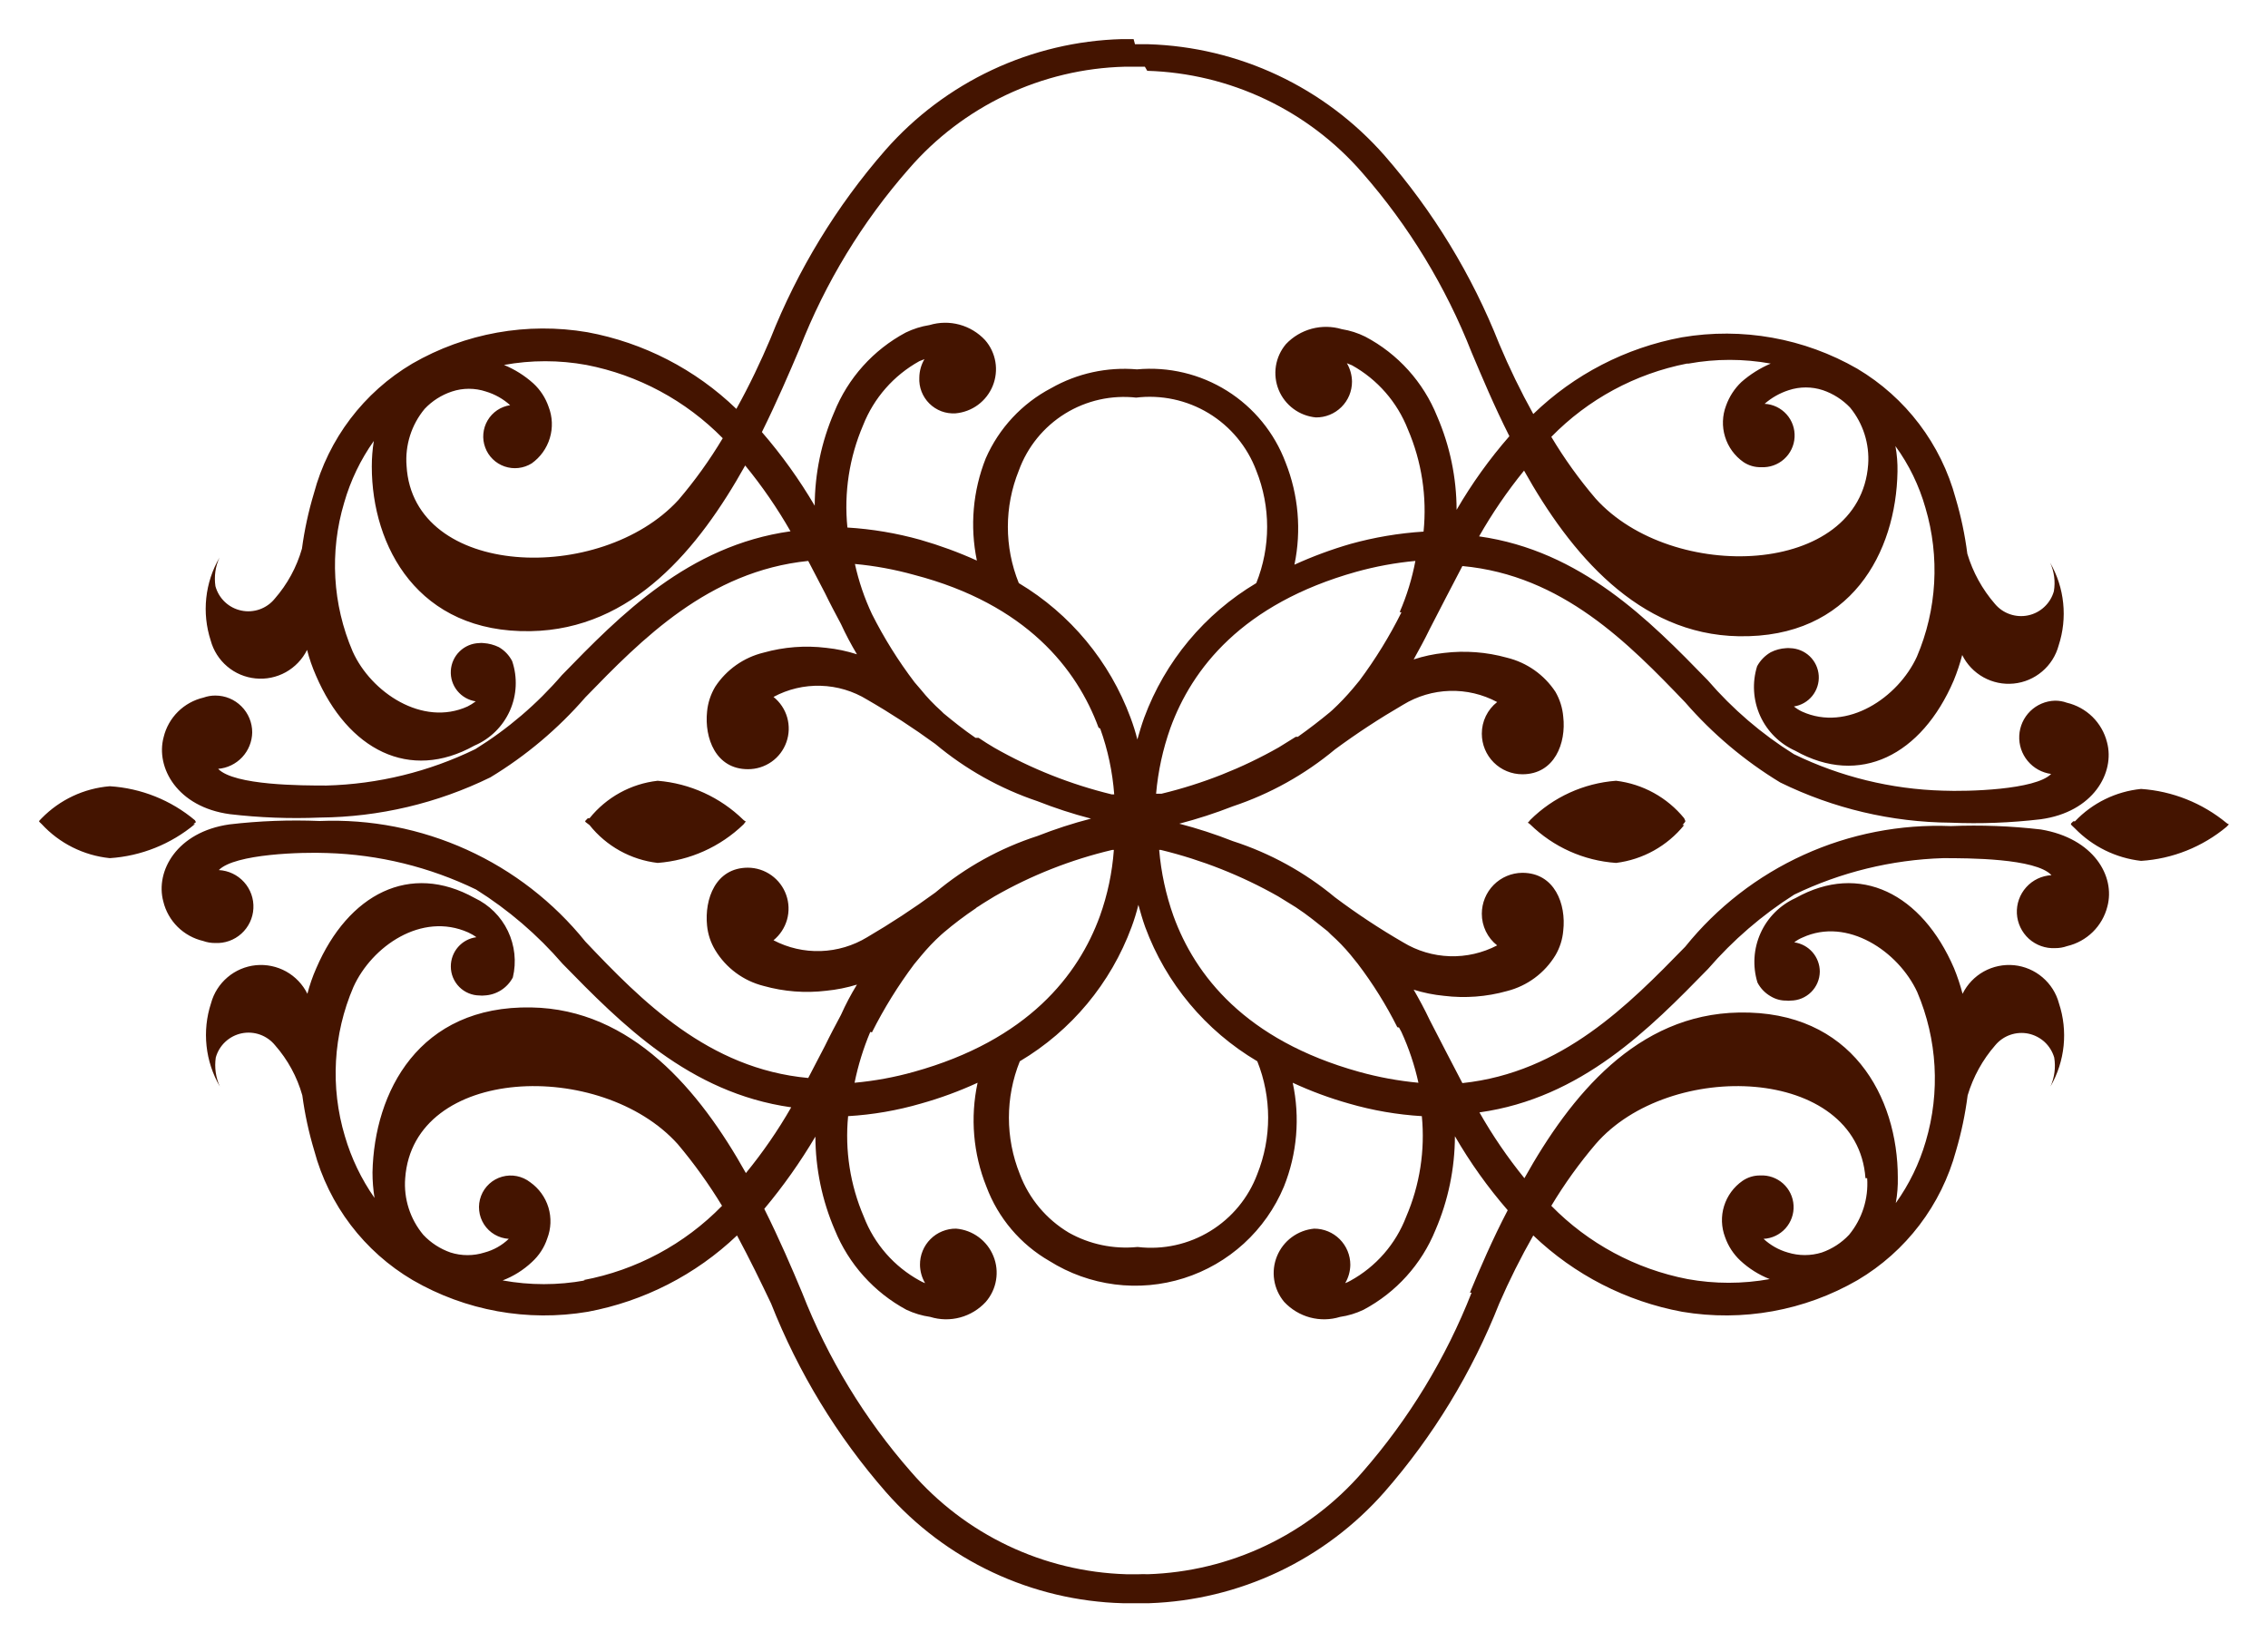 <?xml version="1.0" encoding="UTF-8"?> <svg xmlns="http://www.w3.org/2000/svg" viewBox="5661 5158.5 58 42"><path fill="#441400" stroke="none" fill-opacity="1" stroke-width="1" stroke-opacity="1" clip-rule="evenodd" fill-rule="evenodd" id="tSvgc01b21ea7b" d="M 5689.99 5159.5 C 5689.973 5159.5 5689.955 5159.5 5689.938 5159.5 C 5689.857 5159.5 5689.775 5159.5 5689.694 5159.5 C 5688.543 5159.531 5687.412 5159.8 5686.37 5160.289 C 5685.328 5160.778 5684.398 5161.477 5683.639 5162.342 C 5682.393 5163.769 5681.4 5165.4 5680.702 5167.162 C 5680.458 5167.737 5680.171 5168.347 5679.831 5168.957 C 5678.782 5167.944 5677.458 5167.262 5676.023 5166.996 C 5674.483 5166.734 5672.899 5167.017 5671.545 5167.798 C 5670.303 5168.532 5669.398 5169.725 5669.027 5171.119 C 5668.888 5171.581 5668.786 5172.053 5668.722 5172.531 C 5668.587 5173.004 5668.349 5173.442 5668.025 5173.812 C 5667.924 5173.937 5667.79 5174.03 5667.639 5174.084 C 5667.488 5174.137 5667.325 5174.148 5667.169 5174.114 C 5667.012 5174.081 5666.867 5174.005 5666.751 5173.895 C 5666.635 5173.785 5666.551 5173.645 5666.509 5173.49 C 5666.472 5173.241 5666.508 5172.986 5666.614 5172.758 C 5666.429 5173.075 5666.314 5173.428 5666.275 5173.793 C 5666.236 5174.158 5666.274 5174.527 5666.387 5174.876 C 5666.457 5175.136 5666.604 5175.368 5666.809 5175.542 C 5667.014 5175.717 5667.268 5175.824 5667.536 5175.85 C 5667.803 5175.877 5668.073 5175.821 5668.308 5175.691 C 5668.543 5175.56 5668.733 5175.361 5668.853 5175.12 C 5668.91 5175.344 5668.986 5175.562 5669.079 5175.774 C 5669.898 5177.683 5671.475 5178.493 5673.131 5177.569 C 5673.534 5177.397 5673.858 5177.079 5674.038 5176.678 C 5674.217 5176.277 5674.238 5175.824 5674.098 5175.408 C 5674.021 5175.258 5673.903 5175.134 5673.758 5175.05 C 5673.635 5174.99 5673.502 5174.955 5673.366 5174.946 C 5673.328 5174.941 5673.29 5174.941 5673.253 5174.946 C 5673.066 5174.952 5672.888 5175.027 5672.754 5175.158 C 5672.62 5175.288 5672.54 5175.464 5672.529 5175.651 C 5672.518 5175.838 5672.577 5176.022 5672.695 5176.167 C 5672.813 5176.312 5672.981 5176.408 5673.166 5176.436 C 5673.1 5176.487 5673.03 5176.53 5672.957 5176.567 C 5671.806 5177.09 5670.491 5176.209 5670.02 5175.163 C 5669.502 5173.959 5669.425 5172.61 5669.802 5171.354 C 5669.964 5170.789 5670.22 5170.256 5670.56 5169.777 C 5670.525 5169.993 5670.508 5170.212 5670.508 5170.431 C 5670.508 5172.479 5671.693 5174.693 5674.568 5174.641 C 5677.182 5174.597 5678.873 5172.523 5680.057 5170.404 C 5680.49 5170.932 5680.877 5171.495 5681.216 5172.087 C 5678.602 5172.453 5676.86 5174.231 5675.37 5175.765 C 5674.733 5176.505 5673.987 5177.142 5673.157 5177.657 C 5671.969 5178.236 5670.671 5178.554 5669.349 5178.589 C 5668.731 5178.589 5666.988 5178.589 5666.579 5178.162 C 5666.814 5178.143 5667.033 5178.036 5667.194 5177.864 C 5667.355 5177.691 5667.446 5177.465 5667.45 5177.229 C 5667.45 5176.98 5667.351 5176.74 5667.174 5176.564 C 5666.998 5176.387 5666.759 5176.288 5666.509 5176.288 C 5666.405 5176.287 5666.302 5176.305 5666.204 5176.34 C 5665.957 5176.398 5665.731 5176.523 5665.551 5176.701 C 5665.371 5176.88 5665.244 5177.105 5665.185 5177.351 C 5664.975 5178.127 5665.533 5179.138 5666.875 5179.321 C 5667.641 5179.411 5668.413 5179.44 5669.184 5179.408 C 5670.694 5179.395 5672.183 5179.044 5673.54 5178.38 C 5674.452 5177.828 5675.272 5177.137 5675.971 5176.332 C 5677.409 5174.85 5679.117 5173.106 5681.669 5172.845 C 5681.812 5173.118 5681.954 5173.391 5682.096 5173.664 C 5682.227 5173.935 5682.366 5174.196 5682.506 5174.458 C 5682.628 5174.723 5682.765 5174.982 5682.915 5175.233 C 5682.66 5175.151 5682.398 5175.096 5682.131 5175.068 C 5681.594 5175.002 5681.049 5175.044 5680.528 5175.19 C 5680.02 5175.313 5679.578 5175.625 5679.291 5176.061 C 5679.175 5176.255 5679.103 5176.473 5679.082 5176.698 C 5679.012 5177.369 5679.3 5178.171 5680.127 5178.171 C 5680.343 5178.172 5680.553 5178.106 5680.73 5177.982 C 5680.906 5177.859 5681.039 5177.683 5681.111 5177.479 C 5681.183 5177.276 5681.19 5177.056 5681.131 5176.848 C 5681.072 5176.641 5680.949 5176.457 5680.781 5176.323 C 5681.151 5176.124 5681.568 5176.025 5681.988 5176.038 C 5682.408 5176.05 5682.818 5176.172 5683.177 5176.393 C 5683.777 5176.739 5684.359 5177.118 5684.919 5177.526 C 5685.692 5178.173 5686.578 5178.669 5687.533 5178.99 C 5687.98 5179.166 5688.436 5179.315 5688.901 5179.435 C 5688.436 5179.555 5687.98 5179.703 5687.533 5179.879 C 5686.577 5180.188 5685.689 5180.679 5684.919 5181.326 C 5684.358 5181.736 5683.776 5182.117 5683.177 5182.468 C 5682.818 5182.686 5682.409 5182.808 5681.989 5182.822 C 5681.569 5182.836 5681.153 5182.741 5680.781 5182.546 C 5680.948 5182.41 5681.068 5182.226 5681.127 5182.019 C 5681.185 5181.812 5681.178 5181.591 5681.106 5181.388 C 5681.035 5181.185 5680.902 5181.009 5680.727 5180.884 C 5680.552 5180.759 5680.342 5180.691 5680.127 5180.69 C 5679.3 5180.69 5679.012 5181.492 5679.082 5182.172 C 5679.104 5182.394 5679.175 5182.608 5679.291 5182.799 C 5679.567 5183.255 5680.011 5183.584 5680.528 5183.714 C 5681.049 5183.86 5681.594 5183.902 5682.131 5183.837 C 5682.397 5183.811 5682.66 5183.758 5682.915 5183.68 C 5682.762 5183.929 5682.625 5184.188 5682.506 5184.455 C 5682.366 5184.717 5682.227 5184.978 5682.096 5185.248 C 5681.954 5185.522 5681.812 5185.795 5681.669 5186.068 C 5679.117 5185.833 5677.409 5184.098 5675.971 5182.581 C 5675.158 5181.572 5674.12 5180.766 5672.94 5180.231 C 5671.759 5179.695 5670.47 5179.443 5669.175 5179.496 C 5668.404 5179.464 5667.632 5179.493 5666.866 5179.583 C 5665.524 5179.775 5664.967 5180.777 5665.176 5181.553 C 5665.235 5181.799 5665.362 5182.024 5665.542 5182.203 C 5665.722 5182.381 5665.948 5182.506 5666.195 5182.564 C 5666.293 5182.599 5666.396 5182.617 5666.5 5182.616 C 5666.747 5182.629 5666.99 5182.543 5667.173 5182.377 C 5667.357 5182.211 5667.468 5181.979 5667.48 5181.731 C 5667.493 5181.484 5667.407 5181.242 5667.241 5181.058 C 5667.075 5180.874 5666.843 5180.764 5666.596 5180.751 C 5667.006 5180.332 5668.748 5180.289 5669.367 5180.315 C 5670.687 5180.354 5671.985 5180.672 5673.174 5181.248 C 5674.002 5181.768 5674.748 5182.408 5675.387 5183.148 C 5676.877 5184.673 5678.62 5186.451 5681.234 5186.818 C 5680.895 5187.409 5680.507 5187.972 5680.075 5188.5 C 5678.89 5186.382 5677.156 5184.307 5674.586 5184.264 C 5671.711 5184.211 5670.569 5186.425 5670.526 5188.482 C 5670.526 5188.701 5670.543 5188.92 5670.578 5189.136 C 5670.241 5188.655 5669.985 5188.122 5669.82 5187.558 C 5669.442 5186.3 5669.519 5184.948 5670.038 5183.741 C 5670.508 5182.703 5671.78 5181.814 5672.974 5182.346 C 5673.047 5182.38 5673.118 5182.42 5673.183 5182.468 C 5673.001 5182.491 5672.834 5182.581 5672.714 5182.719 C 5672.594 5182.857 5672.528 5183.034 5672.529 5183.218 C 5672.529 5183.414 5672.608 5183.603 5672.747 5183.742 C 5672.885 5183.88 5673.074 5183.958 5673.27 5183.958 C 5673.308 5183.963 5673.346 5183.963 5673.383 5183.958 C 5673.535 5183.952 5673.682 5183.906 5673.811 5183.825 C 5673.939 5183.744 5674.044 5183.631 5674.115 5183.497 C 5674.211 5183.097 5674.165 5182.678 5673.988 5182.308 C 5673.81 5181.938 5673.511 5181.641 5673.14 5181.466 C 5671.484 5180.542 5669.907 5181.361 5669.088 5183.261 C 5668.994 5183.472 5668.919 5183.691 5668.861 5183.915 C 5668.742 5183.674 5668.552 5183.475 5668.317 5183.344 C 5668.081 5183.214 5667.812 5183.158 5667.544 5183.184 C 5667.277 5183.211 5667.023 5183.318 5666.818 5183.493 C 5666.613 5183.667 5666.466 5183.899 5666.396 5184.159 C 5666.281 5184.509 5666.243 5184.88 5666.282 5185.247 C 5666.321 5185.613 5666.437 5185.967 5666.622 5186.286 C 5666.517 5186.054 5666.481 5185.797 5666.518 5185.545 C 5666.561 5185.391 5666.645 5185.252 5666.762 5185.143 C 5666.879 5185.033 5667.024 5184.959 5667.18 5184.926 C 5667.337 5184.894 5667.499 5184.905 5667.65 5184.959 C 5667.8 5185.013 5667.933 5185.107 5668.034 5185.231 C 5668.359 5185.601 5668.597 5186.038 5668.731 5186.512 C 5668.795 5186.99 5668.897 5187.462 5669.036 5187.925 C 5669.408 5189.316 5670.313 5190.506 5671.554 5191.237 C 5672.907 5192.021 5674.49 5192.307 5676.032 5192.047 C 5677.466 5191.779 5678.792 5191.101 5679.848 5190.095 C 5680.171 5190.696 5680.467 5191.306 5680.72 5191.838 C 5681.416 5193.601 5682.409 5195.232 5683.656 5196.658 C 5684.416 5197.523 5685.345 5198.222 5686.387 5198.711 C 5687.429 5199.2 5688.561 5199.469 5689.711 5199.5 C 5689.755 5199.5 5689.964 5199.5 5690.06 5199.5 C 5690.077 5199.5 5690.095 5199.5 5690.112 5199.5 C 5690.191 5199.5 5690.33 5199.5 5690.391 5199.5 C 5691.534 5199.461 5692.656 5199.188 5693.69 5198.7 C 5694.724 5198.211 5695.647 5197.516 5696.403 5196.658 C 5697.65 5195.232 5698.643 5193.601 5699.339 5191.838 C 5699.598 5191.242 5699.889 5190.66 5700.211 5190.095 C 5701.263 5191.102 5702.586 5191.781 5704.018 5192.047 C 5705.562 5192.307 5707.149 5192.021 5708.505 5191.237 C 5709.744 5190.504 5710.648 5189.315 5711.023 5187.925 C 5711.159 5187.462 5711.258 5186.99 5711.319 5186.512 C 5711.46 5186.04 5711.701 5185.602 5712.025 5185.231 C 5712.126 5185.109 5712.259 5185.017 5712.408 5184.965 C 5712.557 5184.913 5712.718 5184.902 5712.873 5184.934 C 5713.028 5184.967 5713.171 5185.041 5713.288 5185.148 C 5713.404 5185.256 5713.488 5185.393 5713.533 5185.545 C 5713.574 5185.796 5713.541 5186.054 5713.437 5186.286 C 5713.621 5185.967 5713.735 5185.612 5713.773 5185.246 C 5713.81 5184.879 5713.77 5184.509 5713.654 5184.159 C 5713.585 5183.899 5713.437 5183.667 5713.232 5183.493 C 5713.027 5183.318 5712.774 5183.211 5712.506 5183.184 C 5712.238 5183.158 5711.969 5183.214 5711.733 5183.344 C 5711.498 5183.475 5711.308 5183.674 5711.189 5183.915 C 5711.131 5183.692 5711.058 5183.474 5710.971 5183.261 C 5710.152 5181.361 5708.566 5180.542 5706.919 5181.466 C 5706.522 5181.646 5706.203 5181.964 5706.024 5182.362 C 5705.844 5182.76 5705.816 5183.21 5705.944 5183.627 C 5706.022 5183.778 5706.144 5183.902 5706.292 5183.985 C 5706.411 5184.055 5706.546 5184.091 5706.684 5184.089 C 5706.719 5184.094 5706.754 5184.094 5706.789 5184.089 C 5706.986 5184.089 5707.175 5184.011 5707.315 5183.873 C 5707.456 5183.734 5707.536 5183.546 5707.538 5183.348 C 5707.538 5183.166 5707.471 5182.989 5707.351 5182.851 C 5707.231 5182.714 5707.065 5182.624 5706.885 5182.599 C 5706.949 5182.549 5707.019 5182.508 5707.094 5182.477 C 5708.244 5181.945 5709.551 5182.834 5710.03 5183.871 C 5710.544 5185.08 5710.621 5186.43 5710.248 5187.689 C 5710.083 5188.255 5709.824 5188.788 5709.481 5189.267 C 5709.52 5189.051 5709.538 5188.832 5709.533 5188.613 C 5709.533 5186.556 5708.357 5184.342 5705.473 5184.394 C 5702.859 5184.438 5701.169 5186.512 5699.984 5188.631 C 5699.555 5188.103 5699.17 5187.54 5698.834 5186.948 C 5701.448 5186.582 5703.19 5184.804 5704.68 5183.279 C 5705.319 5182.541 5706.061 5181.901 5706.885 5181.378 C 5708.074 5180.805 5709.372 5180.487 5710.692 5180.446 C 5711.319 5180.446 5713.062 5180.446 5713.463 5180.882 C 5713.216 5180.894 5712.983 5181.005 5712.818 5181.189 C 5712.652 5181.373 5712.566 5181.615 5712.578 5181.862 C 5712.591 5182.109 5712.702 5182.342 5712.885 5182.508 C 5713.069 5182.673 5713.311 5182.76 5713.559 5182.747 C 5713.663 5182.748 5713.766 5182.73 5713.864 5182.695 C 5714.111 5182.637 5714.338 5182.512 5714.52 5182.333 C 5714.701 5182.155 5714.83 5181.93 5714.892 5181.684 C 5715.101 5180.908 5714.543 5179.94 5713.193 5179.713 C 5712.429 5179.624 5711.66 5179.595 5710.892 5179.626 C 5709.597 5179.574 5708.308 5179.825 5707.128 5180.361 C 5705.948 5180.897 5704.909 5181.702 5704.096 5182.712 C 5702.65 5184.194 5700.951 5185.928 5698.398 5186.199 C 5698.256 5185.926 5698.114 5185.652 5697.971 5185.379 C 5697.835 5185.115 5697.698 5184.85 5697.562 5184.586 C 5697.431 5184.307 5697.292 5184.054 5697.152 5183.81 C 5697.405 5183.889 5697.664 5183.942 5697.928 5183.967 C 5698.468 5184.033 5699.016 5183.992 5699.539 5183.845 C 5700.056 5183.714 5700.5 5183.386 5700.777 5182.93 C 5700.89 5182.738 5700.958 5182.524 5700.977 5182.302 C 5701.056 5181.623 5700.759 5180.821 5699.932 5180.821 C 5699.656 5180.823 5699.392 5180.934 5699.198 5181.13 C 5699.004 5181.326 5698.895 5181.591 5698.895 5181.867 C 5698.894 5182.023 5698.93 5182.177 5698.997 5182.317 C 5699.065 5182.458 5699.164 5182.581 5699.287 5182.677 C 5698.913 5182.872 5698.495 5182.968 5698.074 5182.954 C 5697.653 5182.94 5697.242 5182.818 5696.882 5182.599 C 5696.279 5182.25 5695.697 5181.866 5695.14 5181.448 C 5694.368 5180.806 5693.481 5180.318 5692.526 5180.01 C 5692.079 5179.834 5691.622 5179.685 5691.158 5179.565 C 5691.622 5179.444 5692.079 5179.296 5692.526 5179.121 C 5693.48 5178.803 5694.367 5178.309 5695.14 5177.665 C 5695.699 5177.253 5696.281 5176.872 5696.882 5176.523 C 5697.242 5176.303 5697.654 5176.181 5698.075 5176.169 C 5698.497 5176.156 5698.915 5176.255 5699.287 5176.454 C 5699.164 5176.55 5699.065 5176.673 5698.997 5176.813 C 5698.929 5176.954 5698.894 5177.108 5698.895 5177.264 C 5698.895 5177.539 5699.004 5177.803 5699.199 5177.998 C 5699.393 5178.192 5699.657 5178.301 5699.932 5178.301 C 5700.759 5178.301 5701.056 5177.5 5700.977 5176.828 C 5700.958 5176.604 5700.89 5176.387 5700.777 5176.192 C 5700.489 5175.755 5700.047 5175.444 5699.539 5175.32 C 5699.016 5175.174 5698.468 5175.133 5697.928 5175.198 C 5697.664 5175.226 5697.404 5175.281 5697.152 5175.364 C 5697.292 5175.111 5697.431 5174.859 5697.562 5174.588 C 5697.698 5174.324 5697.835 5174.059 5697.971 5173.795 C 5698.114 5173.522 5698.256 5173.249 5698.398 5172.976 C 5700.951 5173.211 5702.65 5174.954 5704.096 5176.462 C 5704.795 5177.267 5705.615 5177.958 5706.527 5178.511 C 5707.884 5179.176 5709.373 5179.528 5710.884 5179.539 C 5711.652 5179.571 5712.421 5179.542 5713.184 5179.452 C 5714.534 5179.269 5715.092 5178.258 5714.883 5177.482 C 5714.821 5177.235 5714.692 5177.011 5714.511 5176.832 C 5714.329 5176.654 5714.102 5176.529 5713.855 5176.471 C 5713.757 5176.435 5713.654 5176.418 5713.55 5176.419 C 5713.314 5176.426 5713.089 5176.522 5712.92 5176.687 C 5712.751 5176.853 5712.651 5177.075 5712.639 5177.312 C 5712.627 5177.548 5712.704 5177.78 5712.855 5177.961 C 5713.006 5178.143 5713.22 5178.261 5713.454 5178.293 C 5713.053 5178.702 5711.311 5178.746 5710.683 5178.72 C 5709.362 5178.683 5708.064 5178.365 5706.876 5177.787 C 5706.051 5177.271 5705.307 5176.633 5704.672 5175.896 C 5703.181 5174.362 5701.43 5172.583 5698.825 5172.217 C 5699.161 5171.626 5699.546 5171.063 5699.975 5170.535 C 5701.16 5172.653 5702.894 5174.728 5705.464 5174.771 C 5708.348 5174.824 5709.49 5172.61 5709.525 5170.561 C 5709.529 5170.342 5709.512 5170.123 5709.472 5169.908 C 5709.819 5170.384 5710.078 5170.918 5710.239 5171.485 C 5710.612 5172.742 5710.535 5174.089 5710.021 5175.294 C 5709.542 5176.34 5708.235 5177.221 5707.085 5176.698 C 5707.01 5176.663 5706.94 5176.619 5706.876 5176.567 C 5707.061 5176.539 5707.229 5176.442 5707.347 5176.296 C 5707.464 5176.15 5707.523 5175.965 5707.511 5175.778 C 5707.499 5175.591 5707.417 5175.415 5707.282 5175.285 C 5707.146 5175.155 5706.967 5175.081 5706.78 5175.076 C 5706.745 5175.072 5706.71 5175.072 5706.675 5175.076 C 5706.539 5175.083 5706.405 5175.119 5706.283 5175.181 C 5706.136 5175.266 5706.016 5175.389 5705.935 5175.538 C 5705.805 5175.956 5705.833 5176.406 5706.012 5176.805 C 5706.192 5177.203 5706.512 5177.521 5706.911 5177.7 C 5708.557 5178.624 5710.143 5177.813 5710.962 5175.904 C 5711.049 5175.692 5711.122 5175.473 5711.18 5175.251 C 5711.299 5175.492 5711.489 5175.691 5711.725 5175.822 C 5711.96 5175.952 5712.229 5176.008 5712.497 5175.981 C 5712.765 5175.955 5713.018 5175.847 5713.223 5175.673 C 5713.429 5175.499 5713.576 5175.267 5713.646 5175.007 C 5713.76 5174.658 5713.8 5174.289 5713.762 5173.924 C 5713.725 5173.56 5713.611 5173.207 5713.428 5172.889 C 5713.533 5173.117 5713.566 5173.373 5713.524 5173.621 C 5713.481 5173.774 5713.397 5173.912 5713.281 5174.02 C 5713.166 5174.129 5713.023 5174.204 5712.867 5174.237 C 5712.712 5174.27 5712.551 5174.26 5712.401 5174.208 C 5712.251 5174.157 5712.118 5174.065 5712.016 5173.943 C 5711.693 5173.571 5711.453 5173.134 5711.311 5172.662 C 5711.25 5172.184 5711.151 5171.712 5711.014 5171.25 C 5710.64 5169.857 5709.736 5168.665 5708.496 5167.929 C 5707.139 5167.148 5705.553 5166.864 5704.009 5167.127 C 5702.578 5167.393 5701.257 5168.075 5700.211 5169.088 C 5699.888 5168.506 5699.597 5167.906 5699.339 5167.293 C 5698.642 5165.53 5697.649 5163.9 5696.403 5162.472 C 5695.644 5161.611 5694.717 5160.914 5693.678 5160.425 C 5692.64 5159.936 5691.512 5159.666 5690.365 5159.631 C 5690.252 5159.631 5690.138 5159.631 5690.025 5159.631C 5690.013 5159.587 5690.002 5159.544 5689.99 5159.5Z M 5671.397 5170.413 C 5671.356 5169.886 5671.521 5169.364 5671.859 5168.957 C 5672.05 5168.754 5672.29 5168.601 5672.556 5168.513 C 5672.838 5168.419 5673.144 5168.419 5673.427 5168.513 C 5673.656 5168.582 5673.868 5168.701 5674.046 5168.862 C 5673.927 5168.88 5673.814 5168.924 5673.714 5168.991 C 5673.614 5169.059 5673.531 5169.147 5673.47 5169.251 C 5673.409 5169.354 5673.372 5169.47 5673.361 5169.59 C 5673.35 5169.71 5673.366 5169.83 5673.408 5169.943 C 5673.449 5170.056 5673.515 5170.158 5673.601 5170.242 C 5673.687 5170.326 5673.79 5170.39 5673.904 5170.429 C 5674.018 5170.468 5674.139 5170.482 5674.258 5170.468 C 5674.377 5170.455 5674.492 5170.415 5674.595 5170.352 C 5674.818 5170.194 5674.982 5169.966 5675.061 5169.703 C 5675.14 5169.441 5675.129 5169.16 5675.03 5168.905 C 5674.951 5168.675 5674.817 5168.468 5674.638 5168.304 C 5674.417 5168.105 5674.163 5167.946 5673.889 5167.833 C 5674.586 5167.706 5675.3 5167.706 5675.997 5167.833 C 5677.322 5168.09 5678.537 5168.744 5679.483 5169.707 C 5679.15 5170.264 5678.771 5170.792 5678.35 5171.285C 5676.363 5173.455 5671.562 5173.289 5671.397 5170.413Z M 5690.042 5168.67 C 5690.691 5168.589 5691.349 5168.729 5691.908 5169.067 C 5692.468 5169.406 5692.897 5169.923 5693.127 5170.535 C 5693.497 5171.458 5693.497 5172.489 5693.127 5173.412 C 5691.806 5174.197 5690.794 5175.413 5690.26 5176.855 C 5690.191 5177.046 5690.138 5177.229 5690.086 5177.412 C 5690.039 5177.223 5689.98 5177.037 5689.912 5176.855 C 5689.379 5175.415 5688.371 5174.2 5687.054 5173.412 C 5686.681 5172.489 5686.681 5171.458 5687.054 5170.535 C 5687.273 5169.93 5687.69 5169.417 5688.237 5169.078 C 5688.784 5168.74 5689.43 5168.596 5690.069 5168.67C 5690.06 5168.67 5690.051 5168.67 5690.042 5168.67Z M 5696.839 5174.161 C 5696.534 5174.773 5696.175 5175.356 5695.767 5175.904 C 5695.709 5175.974 5695.651 5176.044 5695.593 5176.114 C 5695.432 5176.304 5695.261 5176.485 5695.078 5176.654 C 5695.055 5176.674 5695.032 5176.695 5695.009 5176.715 C 5694.756 5176.924 5694.486 5177.133 5694.19 5177.343 C 5694.172 5177.343 5694.155 5177.343 5694.137 5177.343 C 5693.992 5177.433 5693.847 5177.523 5693.702 5177.613 C 5692.763 5178.146 5691.754 5178.545 5690.705 5178.798 C 5690.658 5178.798 5690.612 5178.798 5690.565 5178.798 C 5690.615 5178.224 5690.738 5177.659 5690.931 5177.116 C 5691.48 5175.608 5692.761 5173.943 5695.68 5173.124 C 5696.176 5172.986 5696.683 5172.892 5697.196 5172.845 C 5697.111 5173.294 5696.977 5173.733 5696.795 5174.152C 5696.81 5174.155 5696.824 5174.158 5696.839 5174.161Z M 5696.778 5184.778 C 5696.798 5184.816 5696.818 5184.853 5696.839 5184.891 C 5697.03 5185.307 5697.176 5185.743 5697.274 5186.19 C 5696.762 5186.142 5696.254 5186.049 5695.758 5185.911 C 5692.839 5185.1 5691.559 5183.435 5691.01 5181.927 C 5690.816 5181.382 5690.693 5180.814 5690.644 5180.236 C 5690.658 5180.236 5690.673 5180.236 5690.687 5180.236 C 5691.736 5180.491 5692.745 5180.89 5693.685 5181.422 C 5693.836 5181.515 5693.986 5181.608 5694.137 5181.701 C 5694.443 5181.901 5694.704 5182.119 5694.957 5182.32 C 5694.983 5182.346 5695.009 5182.372 5695.035 5182.398 C 5695.217 5182.56 5695.385 5182.734 5695.54 5182.921 C 5695.601 5182.997 5695.662 5183.072 5695.723 5183.148 C 5696.109 5183.656 5696.448 5184.199 5696.734 5184.769C 5696.749 5184.772 5696.763 5184.775 5696.778 5184.778Z M 5690.077 5190.391 C 5689.473 5190.449 5688.865 5190.322 5688.335 5190.025 C 5687.759 5189.682 5687.316 5189.154 5687.08 5188.526 C 5686.708 5187.6 5686.708 5186.566 5687.08 5185.641 C 5688.398 5184.858 5689.407 5183.645 5689.938 5182.207 C 5690.007 5182.021 5690.065 5181.832 5690.112 5181.64 C 5690.164 5181.823 5690.217 5182.015 5690.286 5182.207 C 5690.818 5183.647 5691.831 5184.86 5693.153 5185.641 C 5693.523 5186.567 5693.523 5187.6 5693.153 5188.526 C 5692.926 5189.133 5692.502 5189.646 5691.949 5189.984 C 5691.397 5190.322 5690.747 5190.466 5690.104 5190.391C 5690.095 5190.391 5690.086 5190.391 5690.077 5190.391Z M 5683.299 5184.9 C 5683.607 5184.288 5683.968 5183.705 5684.379 5183.157 C 5684.437 5183.087 5684.495 5183.017 5684.553 5182.947 C 5684.711 5182.755 5684.883 5182.574 5685.067 5182.407 C 5685.091 5182.387 5685.114 5182.366 5685.137 5182.346 C 5685.398 5182.124 5685.672 5181.918 5685.956 5181.727 C 5685.973 5181.708 5685.994 5181.693 5686.017 5181.684 C 5686.157 5181.588 5686.296 5181.509 5686.435 5181.422 C 5687.375 5180.884 5688.388 5180.485 5689.441 5180.236 C 5689.456 5180.236 5689.47 5180.236 5689.485 5180.236 C 5689.443 5180.814 5689.323 5181.383 5689.128 5181.927 C 5688.579 5183.435 5687.289 5185.1 5684.37 5185.911 C 5683.875 5186.05 5683.367 5186.143 5682.854 5186.19 C 5682.944 5185.745 5683.079 5185.31 5683.255 5184.891C 5683.27 5184.894 5683.284 5184.897 5683.299 5184.9Z M 5689.136 5177.133 C 5689.331 5177.675 5689.451 5178.241 5689.494 5178.816 C 5689.473 5178.816 5689.453 5178.816 5689.433 5178.816 C 5688.38 5178.56 5687.368 5178.158 5686.427 5177.622 C 5686.296 5177.543 5686.165 5177.465 5686.026 5177.369 C 5686 5177.369 5685.974 5177.369 5685.947 5177.369 C 5685.642 5177.16 5685.381 5176.95 5685.128 5176.741 C 5685.111 5176.724 5685.094 5176.706 5685.076 5176.689 C 5684.884 5176.518 5684.706 5176.332 5684.545 5176.131 C 5684.492 5176.07 5684.44 5176.009 5684.388 5175.948 C 5683.972 5175.401 5683.608 5174.818 5683.299 5174.205 C 5683.106 5173.795 5682.96 5173.365 5682.863 5172.923 C 5683.376 5172.97 5683.883 5173.064 5684.379 5173.202 C 5687.254 5173.952 5688.544 5175.617 5689.093 5177.107C 5689.107 5177.116 5689.122 5177.125 5689.136 5177.133Z M 5675.962 5191.245 C 5675.265 5191.372 5674.551 5191.372 5673.854 5191.245 C 5674.132 5191.139 5674.386 5190.979 5674.603 5190.775 C 5674.783 5190.611 5674.919 5190.404 5674.995 5190.173 C 5675.093 5189.919 5675.104 5189.64 5675.025 5189.379 C 5674.946 5189.119 5674.782 5188.892 5674.56 5188.735 C 5674.46 5188.657 5674.343 5188.603 5674.218 5188.578 C 5674.093 5188.553 5673.965 5188.558 5673.842 5188.592 C 5673.72 5188.626 5673.607 5188.688 5673.513 5188.774 C 5673.419 5188.86 5673.347 5188.966 5673.302 5189.085 C 5673.257 5189.204 5673.24 5189.332 5673.254 5189.458 C 5673.267 5189.585 5673.31 5189.706 5673.379 5189.813 C 5673.448 5189.92 5673.541 5190.009 5673.651 5190.073 C 5673.761 5190.137 5673.884 5190.174 5674.011 5190.182 C 5673.837 5190.349 5673.624 5190.469 5673.392 5190.531 C 5673.109 5190.621 5672.804 5190.621 5672.521 5190.531 C 5672.255 5190.438 5672.016 5190.283 5671.824 5190.078 C 5671.487 5189.674 5671.321 5189.155 5671.362 5188.631 C 5671.571 5185.745 5676.372 5185.58 5678.332 5187.759 C 5678.75 5188.255 5679.128 5188.783 5679.465 5189.337 C 5678.507 5190.32 5677.268 5190.984 5675.919 5191.237C 5675.933 5191.24 5675.948 5191.243 5675.962 5191.245Z M 5708.749 5188.631 C 5708.786 5189.154 5708.621 5189.672 5708.287 5190.078 C 5708.095 5190.283 5707.856 5190.438 5707.59 5190.531 C 5707.307 5190.619 5707.003 5190.619 5706.719 5190.531 C 5706.488 5190.465 5706.276 5190.345 5706.1 5190.182 C 5706.315 5190.171 5706.517 5190.074 5706.661 5189.914 C 5706.804 5189.754 5706.879 5189.543 5706.867 5189.328 C 5706.856 5189.113 5706.759 5188.911 5706.599 5188.767 C 5706.439 5188.624 5706.228 5188.549 5706.013 5188.561 C 5705.851 5188.559 5705.693 5188.608 5705.56 5188.7 C 5705.336 5188.856 5705.171 5189.082 5705.09 5189.343 C 5705.009 5189.603 5705.019 5189.884 5705.116 5190.139 C 5705.196 5190.368 5705.33 5190.574 5705.508 5190.74 C 5705.726 5190.942 5705.98 5191.102 5706.257 5191.211 C 5705.563 5191.337 5704.852 5191.337 5704.157 5191.211 C 5702.832 5190.955 5701.616 5190.301 5700.672 5189.337 C 5701.006 5188.78 5701.385 5188.253 5701.805 5187.759 C 5703.687 5185.58 5708.496 5185.745 5708.706 5188.631C 5708.72 5188.631 5708.735 5188.631 5708.749 5188.631Z M 5698.633 5191.559 C 5697.974 5193.236 5697.031 5194.787 5695.845 5196.144 C 5695.159 5196.936 5694.316 5197.577 5693.37 5198.027 C 5692.424 5198.477 5691.395 5198.726 5690.347 5198.759 C 5690.275 5198.755 5690.202 5198.755 5690.13 5198.759 C 5690.042 5198.759 5689.833 5198.759 5689.798 5198.759 C 5688.751 5198.727 5687.722 5198.478 5686.776 5198.028 C 5685.829 5197.578 5684.987 5196.936 5684.301 5196.144 C 5683.112 5194.789 5682.169 5193.238 5681.513 5191.559 C 5681.251 5190.932 5680.929 5190.182 5680.545 5189.415 C 5681.03 5188.836 5681.467 5188.217 5681.852 5187.567 C 5681.855 5188.389 5682.024 5189.201 5682.349 5189.955 C 5682.704 5190.827 5683.351 5191.548 5684.179 5191.995 C 5684.372 5192.086 5684.577 5192.148 5684.789 5192.178 C 5685.037 5192.255 5685.303 5192.26 5685.554 5192.192 C 5685.806 5192.124 5686.033 5191.986 5686.209 5191.795 C 5686.346 5191.637 5686.438 5191.444 5686.472 5191.237 C 5686.507 5191.031 5686.484 5190.819 5686.405 5190.625 C 5686.327 5190.431 5686.196 5190.262 5686.028 5190.138 C 5685.859 5190.013 5685.659 5189.938 5685.451 5189.921 C 5685.329 5189.919 5685.209 5189.943 5685.096 5189.989 C 5684.983 5190.034 5684.881 5190.103 5684.795 5190.189 C 5684.709 5190.275 5684.641 5190.377 5684.595 5190.49 C 5684.549 5190.602 5684.526 5190.723 5684.527 5190.845 C 5684.529 5191.01 5684.574 5191.172 5684.658 5191.315 C 5684.613 5191.298 5684.569 5191.278 5684.527 5191.254 C 5683.869 5190.896 5683.359 5190.315 5683.09 5189.615 C 5682.742 5188.806 5682.604 5187.921 5682.689 5187.044 C 5683.32 5187.007 5683.946 5186.899 5684.553 5186.722 C 5685.049 5186.583 5685.533 5186.405 5686 5186.19 C 5685.809 5187.079 5685.887 5188.005 5686.226 5188.848 C 5686.526 5189.65 5687.096 5190.322 5687.838 5190.749 C 5688.345 5191.067 5688.915 5191.271 5689.508 5191.347 C 5690.102 5191.423 5690.705 5191.369 5691.275 5191.188 C 5691.846 5191.007 5692.37 5190.704 5692.812 5190.3 C 5693.253 5189.896 5693.602 5189.401 5693.833 5188.848 C 5694.172 5188.005 5694.25 5187.079 5694.059 5186.19 C 5694.523 5186.405 5695.004 5186.583 5695.497 5186.722 C 5696.104 5186.898 5696.73 5187.006 5697.361 5187.044 C 5697.446 5187.921 5697.309 5188.806 5696.961 5189.615 C 5696.694 5190.314 5696.188 5190.895 5695.532 5191.254 C 5695.49 5191.278 5695.446 5191.298 5695.401 5191.315 C 5695.485 5191.172 5695.53 5191.01 5695.532 5190.845 C 5695.532 5190.6 5695.434 5190.364 5695.261 5190.191 C 5695.088 5190.018 5694.853 5189.921 5694.608 5189.921 C 5694.4 5189.94 5694.202 5190.016 5694.034 5190.14 C 5693.866 5190.264 5693.736 5190.432 5693.657 5190.625 C 5693.578 5190.818 5693.553 5191.029 5693.586 5191.236 C 5693.618 5191.442 5693.707 5191.635 5693.841 5191.795 C 5694.02 5191.986 5694.248 5192.124 5694.501 5192.192 C 5694.753 5192.26 5695.02 5192.255 5695.27 5192.178 C 5695.479 5192.148 5695.681 5192.086 5695.871 5191.995 C 5696.704 5191.552 5697.355 5190.83 5697.71 5189.955 C 5698.036 5189.198 5698.204 5188.383 5698.207 5187.558 C 5698.596 5188.23 5699.048 5188.864 5699.557 5189.45 C 5699.174 5190.182 5698.851 5190.932 5698.59 5191.559C 5698.604 5191.559 5698.619 5191.559 5698.633 5191.559Z M 5704.184 5167.798 C 5704.878 5167.672 5705.589 5167.672 5706.283 5167.798 C 5706.01 5167.914 5705.757 5168.073 5705.534 5168.269 C 5705.358 5168.436 5705.224 5168.642 5705.142 5168.87 C 5705.044 5169.126 5705.034 5169.408 5705.115 5169.67 C 5705.195 5169.932 5705.361 5170.16 5705.586 5170.317 C 5705.72 5170.407 5705.878 5170.452 5706.039 5170.448 C 5706.254 5170.459 5706.465 5170.385 5706.625 5170.241 C 5706.785 5170.097 5706.882 5169.896 5706.893 5169.681 C 5706.905 5169.466 5706.831 5169.255 5706.687 5169.095 C 5706.543 5168.935 5706.341 5168.838 5706.127 5168.827 C 5706.307 5168.669 5706.517 5168.551 5706.745 5168.478 C 5707.028 5168.385 5707.333 5168.385 5707.616 5168.478 C 5707.881 5168.568 5708.12 5168.721 5708.313 5168.923 C 5708.647 5169.331 5708.812 5169.852 5708.775 5170.378 C 5708.566 5173.255 5703.757 5173.42 5701.805 5171.25 C 5701.384 5170.757 5701.005 5170.229 5700.672 5169.672 C 5701.611 5168.71 5702.821 5168.057 5704.14 5167.798C 5704.154 5167.798 5704.169 5167.798 5704.184 5167.798Z M 5690.339 5160.311 C 5691.387 5160.342 5692.418 5160.591 5693.366 5161.041 C 5694.314 5161.491 5695.158 5162.133 5695.845 5162.926 C 5697.031 5164.282 5697.974 5165.833 5698.633 5167.51 C 5698.895 5168.129 5699.208 5168.879 5699.6 5169.655 C 5699.091 5170.238 5698.639 5170.868 5698.25 5171.538 C 5698.248 5170.716 5698.079 5169.903 5697.753 5169.149 C 5697.401 5168.273 5696.75 5167.55 5695.915 5167.11 C 5695.725 5167.016 5695.523 5166.951 5695.314 5166.918 C 5695.064 5166.843 5694.797 5166.84 5694.545 5166.907 C 5694.293 5166.975 5694.064 5167.111 5693.885 5167.301 C 5693.75 5167.461 5693.662 5167.654 5693.629 5167.86 C 5693.597 5168.066 5693.621 5168.278 5693.7 5168.471 C 5693.779 5168.664 5693.91 5168.832 5694.078 5168.956 C 5694.245 5169.08 5694.444 5169.156 5694.652 5169.175 C 5694.773 5169.176 5694.892 5169.154 5695.004 5169.108 C 5695.116 5169.063 5695.218 5168.995 5695.304 5168.91 C 5695.39 5168.825 5695.458 5168.724 5695.505 5168.612 C 5695.551 5168.501 5695.575 5168.381 5695.575 5168.26 C 5695.573 5168.094 5695.528 5167.932 5695.444 5167.789 C 5695.488 5167.807 5695.532 5167.824 5695.575 5167.842 C 5696.227 5168.205 5696.732 5168.785 5697.004 5169.48 C 5697.358 5170.304 5697.495 5171.204 5697.405 5172.095 C 5696.774 5172.135 5696.149 5172.24 5695.54 5172.409 C 5695.049 5172.551 5694.568 5172.729 5694.103 5172.941 C 5694.285 5172.066 5694.206 5171.157 5693.876 5170.326 C 5693.591 5169.568 5693.065 5168.924 5692.379 5168.494 C 5691.692 5168.064 5690.884 5167.872 5690.077 5167.946 C 5689.314 5167.88 5688.548 5168.047 5687.882 5168.426 C 5687.137 5168.817 5686.547 5169.45 5686.209 5170.221 C 5685.879 5171.052 5685.8 5171.961 5685.982 5172.836 C 5685.514 5172.624 5685.03 5172.447 5684.536 5172.305 C 5683.927 5172.135 5683.302 5172.029 5682.671 5171.991 C 5682.581 5171.099 5682.719 5170.199 5683.072 5169.376 C 5683.347 5168.679 5683.855 5168.1 5684.51 5167.737 C 5684.553 5167.72 5684.597 5167.702 5684.641 5167.685 C 5684.557 5167.828 5684.512 5167.99 5684.51 5168.155 C 5684.503 5168.278 5684.523 5168.401 5684.567 5168.515 C 5684.612 5168.63 5684.68 5168.734 5684.767 5168.82 C 5684.854 5168.906 5684.958 5168.973 5685.073 5169.017 C 5685.188 5169.06 5685.311 5169.078 5685.433 5169.071 C 5685.642 5169.053 5685.842 5168.978 5686.01 5168.854 C 5686.179 5168.729 5686.309 5168.561 5686.388 5168.367 C 5686.466 5168.173 5686.49 5167.96 5686.455 5167.754 C 5686.42 5167.547 5686.329 5167.354 5686.191 5167.197 C 5686.014 5167.007 5685.787 5166.87 5685.536 5166.802 C 5685.285 5166.734 5685.02 5166.738 5684.771 5166.813 C 5684.56 5166.846 5684.354 5166.911 5684.161 5167.005 C 5683.331 5167.449 5682.684 5168.171 5682.332 5169.045 C 5682.006 5169.799 5681.837 5170.611 5681.835 5171.433 C 5681.443 5170.766 5680.991 5170.135 5680.484 5169.55 C 5680.868 5168.774 5681.19 5168.025 5681.452 5167.406 C 5682.108 5165.727 5683.051 5164.176 5684.24 5162.821 C 5684.928 5162.025 5685.775 5161.381 5686.726 5160.93 C 5687.677 5160.48 5688.712 5160.233 5689.764 5160.206 C 5689.935 5160.206 5690.106 5160.206 5690.278 5160.206C 5690.298 5160.241 5690.318 5160.276 5690.339 5160.311Z M 5676.076 5179.426 C 5676.508 5178.889 5677.134 5178.544 5677.818 5178.467 C 5678.645 5178.534 5679.422 5178.889 5680.014 5179.47 C 5680.092 5179.539 5680.092 5179.47 5680.014 5179.583 C 5679.419 5180.157 5678.643 5180.506 5677.818 5180.568 C 5677.132 5180.488 5676.506 5180.14 5676.076 5179.6 C 5675.936 5179.487 5675.936 5179.53 5676.032 5179.426C 5676.047 5179.426 5676.061 5179.426 5676.076 5179.426Z M 5704.07 5179.6 C 5703.636 5180.136 5703.012 5180.483 5702.328 5180.568 C 5701.502 5180.511 5700.724 5180.162 5700.132 5179.583 C 5700.045 5179.504 5700.054 5179.583 5700.132 5179.47 C 5700.721 5178.884 5701.5 5178.529 5702.328 5178.467 C 5703.011 5178.549 5703.635 5178.893 5704.07 5179.426 C 5704.114 5179.53 5704.114 5179.487 5704.027 5179.6C 5704.041 5179.6 5704.056 5179.6 5704.07 5179.6Z M 5714.064 5179.504 C 5714.51 5179.034 5715.11 5178.741 5715.754 5178.676 C 5716.556 5178.731 5717.321 5179.036 5717.941 5179.548 C 5718.02 5179.609 5718.02 5179.548 5717.941 5179.644 C 5717.323 5180.159 5716.557 5180.465 5715.754 5180.516 C 5715.112 5180.443 5714.515 5180.15 5714.064 5179.687 C 5713.933 5179.557 5713.933 5179.592 5714.02 5179.504C 5714.035 5179.504 5714.049 5179.504 5714.064 5179.504Z M 5665.986 5179.574 C 5665.371 5180.088 5664.608 5180.394 5663.808 5180.446 C 5663.14 5180.378 5662.52 5180.068 5662.065 5179.574 C 5661.978 5179.487 5661.978 5179.522 5662.065 5179.426 C 5662.529 5178.952 5663.147 5178.661 5663.808 5178.607 C 5664.608 5178.657 5665.372 5178.962 5665.986 5179.478 C 5666.021 5179.548 5666.021 5179.513 5665.943 5179.574C 5665.957 5179.574 5665.972 5179.574 5665.986 5179.574Z"></path><defs> </defs></svg> 